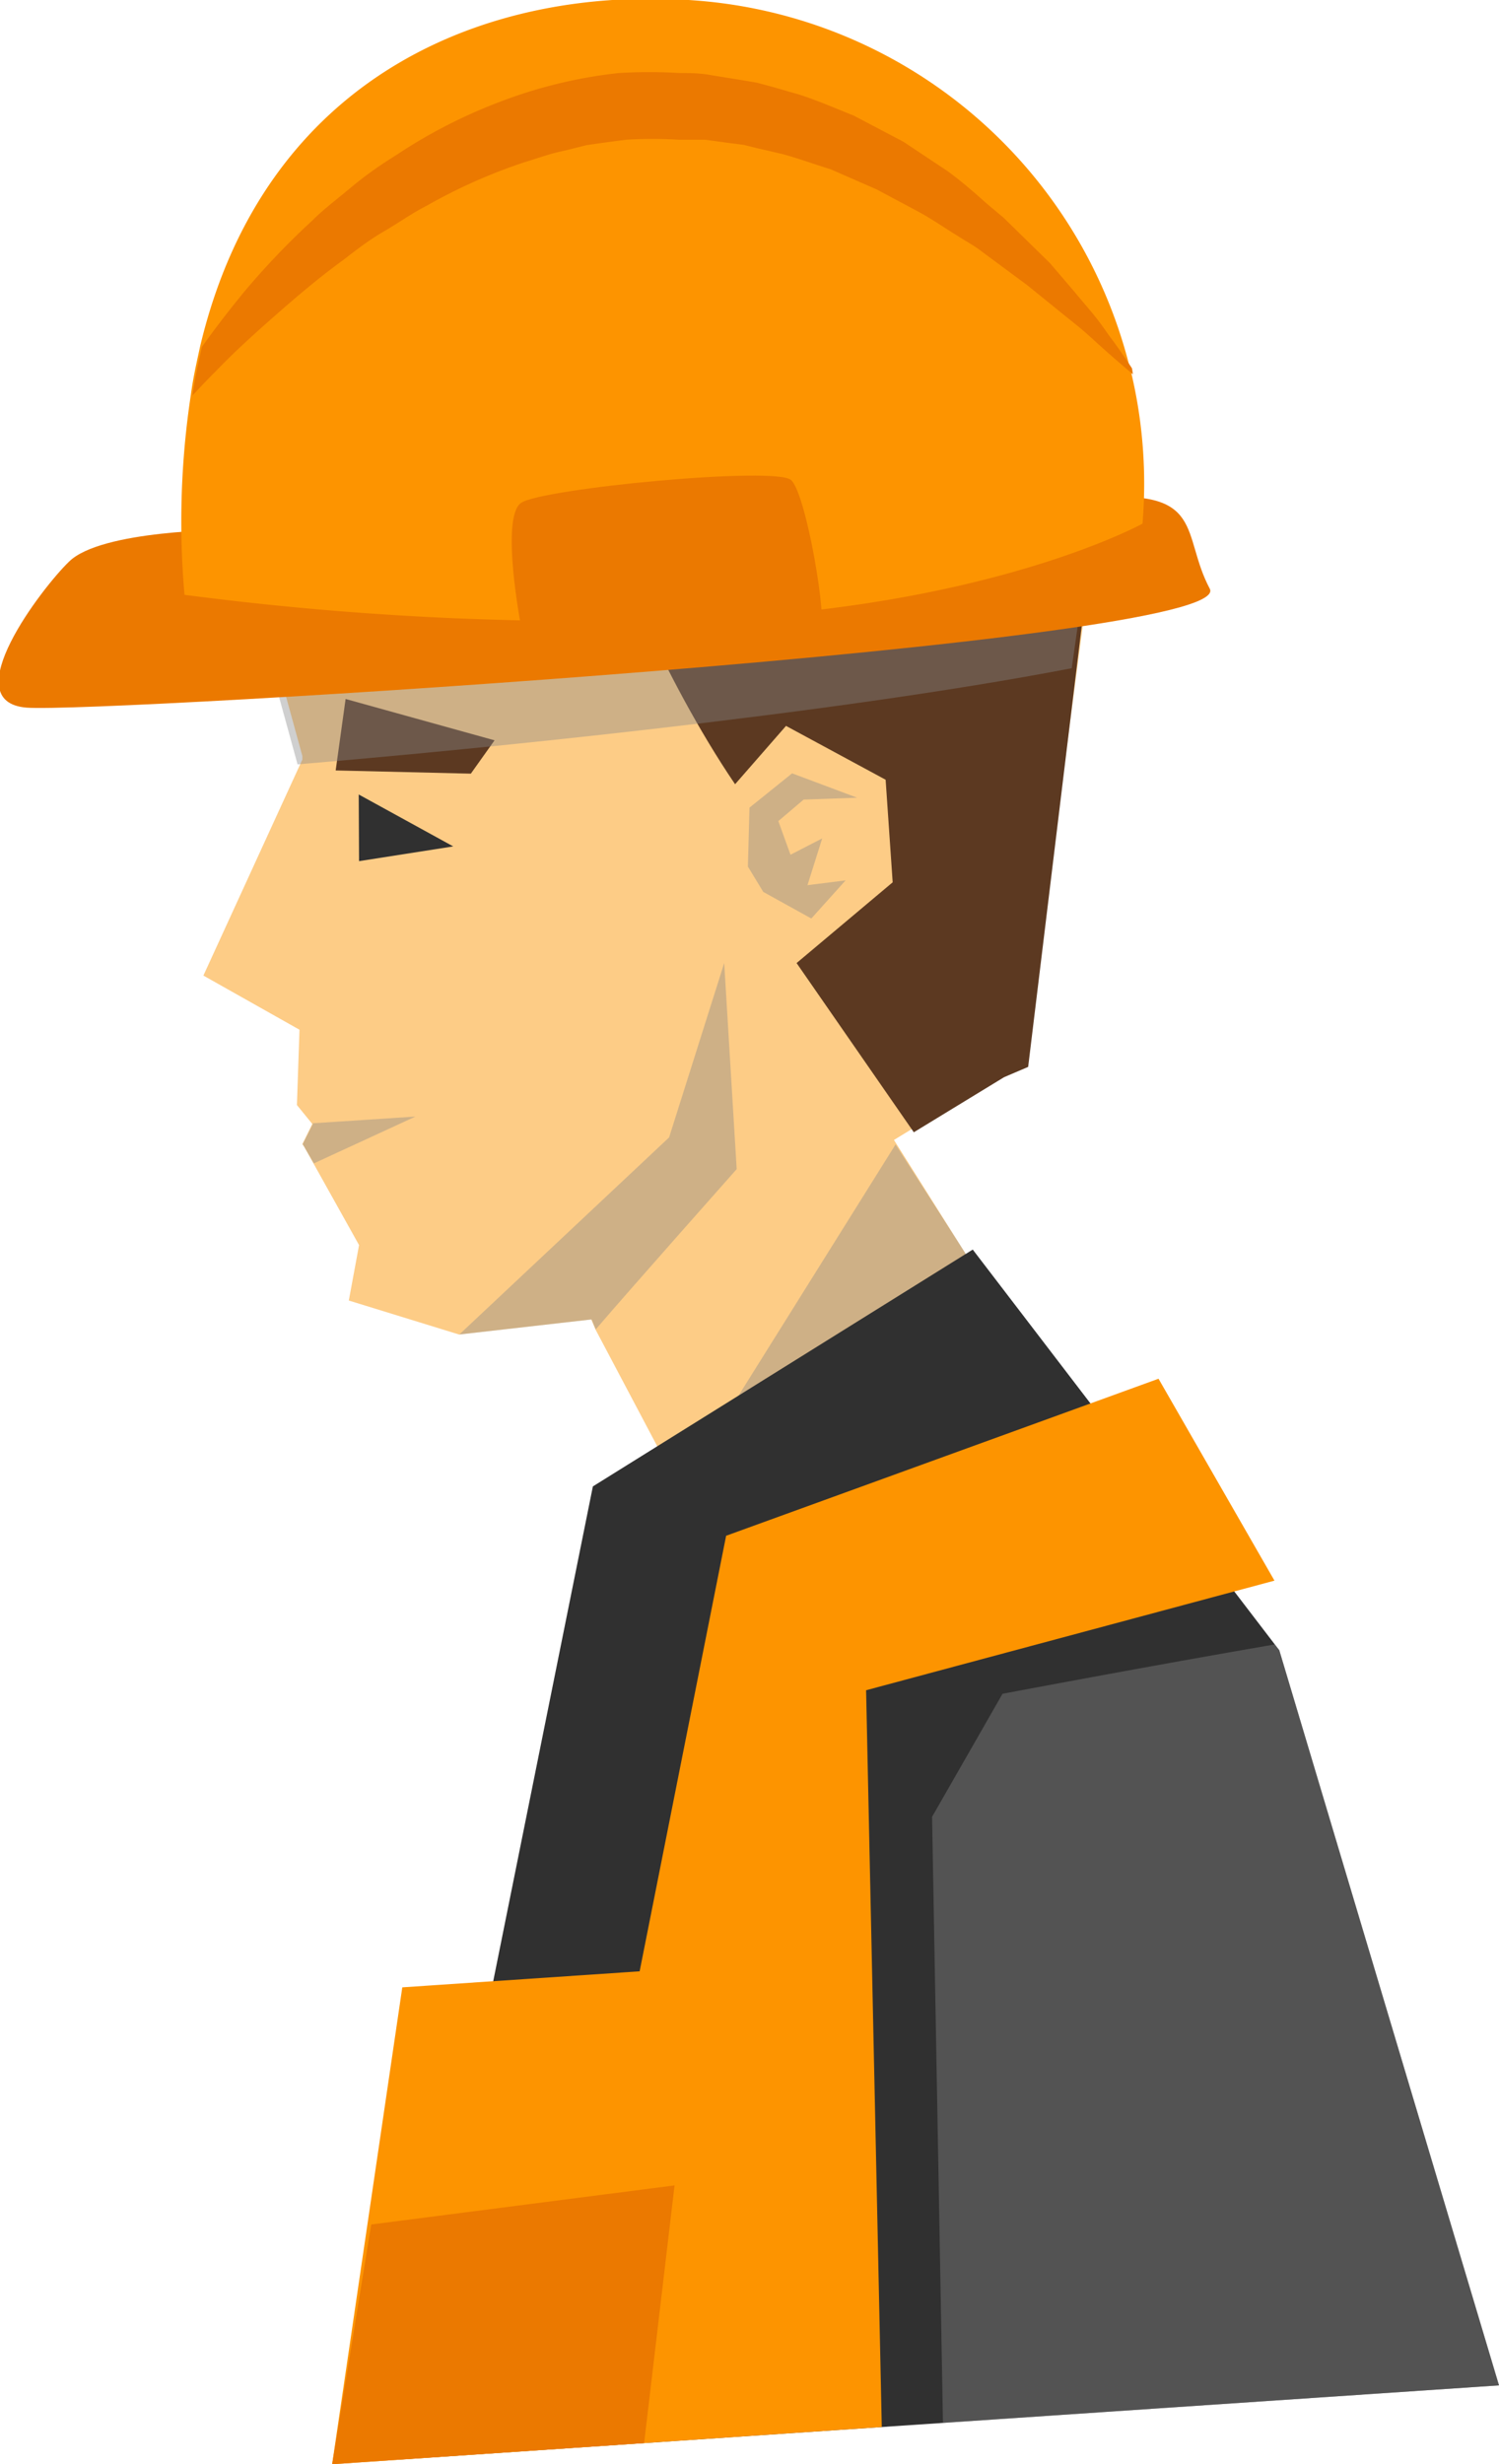 <svg xmlns="http://www.w3.org/2000/svg" viewBox="0 0 46.8 76.89"><defs><style>.cls-1{isolation:isolate;}.cls-2{fill:#fdcc86;}.cls-3{fill:#5c3921;}.cls-4{fill:#878787;mix-blend-mode:color-burn;opacity:0.4;}.cls-5{fill:#eb7900;}.cls-6{fill:#fd9400;}.cls-7{fill:#303030;}</style></defs><g class="cls-1"><g id="Layer_1" data-name="Layer 1"><path class="cls-2" d="M301.4,297.86l-9.6,2.82c-.67.2-1,.56-1.58.74l-2-3.78-.13-.31-4.13.47-3.44-1.06.32-1.73-1.72-3.08-.05-.07.31-.63v0l-.48-.59.08-2.35-3-1.69,3.09-6.74,0-.11-1-3.64.8-5.74,13.41-.05,6.51,0,5.36,0-.15,1.18-.71,5.29-1.47,11.09-.18,1.34-.5.31-2.83,1.73-.77.47Z" transform="translate(-269.63 -256.16)"/><polygon class="cls-3" points="10.79 21.81 15.44 23.1 14.7 24.14 10.48 24.04 10.79 21.81"/><path class="cls-4" d="M301.56,298.05l-9.6,2.82,5.63-9Z" transform="translate(-269.63 -256.16)"/><path class="cls-3" d="M301.73,289.45l-.75.32-2.82,1.72-3.66-5.28,3-2.52-.22-3.2-3.11-1.68-1.59,1.82c-2.31-3.4-4-7.71-3.64-7.4l3.21-2.62,11.87,0Z" transform="translate(-269.63 -256.16)"/><path class="cls-4" d="M303.84,271.73c-1.54-.37-3.3-.77-5.2-1.15l-6.51,0-13.41.06-.8,5.73,1,3.64c5.11-.43,16.53-1.53,24.17-3Z" transform="translate(-269.63 -256.16)"/><path class="cls-5" d="M276.78,272.69s-4,0-5,1c-.82.79-3.58,4.37-1.32,4.55s37.85-2,36.94-3.71-.1-3.15-3.7-2.82Z" transform="translate(-269.63 -256.16)"/><path class="cls-6" d="M305.3,272.5s-5,2.75-14.52,3a97,97,0,0,1-15.39-.78,26.32,26.32,0,0,1,.2-6.25c.07-.53.18-1,.29-1.51,2-8.4,8.92-11.3,15.53-10.78a15.14,15.14,0,0,1,13.47,11.36,2,2,0,0,1,.07.26A15,15,0,0,1,305.3,272.5Z" transform="translate(-269.63 -256.16)"/><path class="cls-5" d="M305,267.84l-.07-.06c-.21-.18-.53-.45-.92-.8-.19-.17-.4-.37-.64-.57s-.51-.41-.79-.64l-.89-.72-1-.74-.54-.4c-.19-.13-.39-.24-.59-.37-.4-.24-.79-.52-1.23-.76l-1.33-.71-1.44-.63c-.5-.15-1-.34-1.53-.48l-.78-.18-.4-.1-.4-.05-.81-.11-.82,0a13,13,0,0,0-1.65,0l-.82.11-.41.06-.4.1c-.26.07-.54.12-.8.2l-.79.25a17,17,0,0,0-3,1.34c-.47.24-.9.55-1.35.81s-.85.57-1.25.88c-.8.58-1.52,1.2-2.18,1.78s-1.26,1.13-1.76,1.65c-.28.28-.54.55-.77.8.07-.53.18-1,.29-1.51.39-.55.85-1.15,1.37-1.78a24,24,0,0,1,2.06-2.15c.37-.37.81-.7,1.24-1.06s.9-.69,1.4-1a16.11,16.11,0,0,1,3.23-1.66,14.8,14.8,0,0,1,3.71-.9,15.38,15.38,0,0,1,1.92,0c.32,0,.64,0,1,.07l.93.15.47.08.45.12.9.26c.58.19,1.13.43,1.68.65l1.54.81,1.37.91c.43.31.82.65,1.21,1l.56.47.5.49.94.92.77.9c.23.28.46.54.66.79s.36.5.52.71.46.65.61.88A2,2,0,0,1,305,267.84Z" transform="translate(-269.63 -256.16)"/><path class="cls-5" d="M285.9,275.72s-.66-3.42,0-3.87,7.95-1.15,8.43-.71,1.16,4.51.91,4.73Z" transform="translate(-269.63 -256.16)"/><polygon class="cls-7" points="11.2 24.79 14.15 26.41 11.21 26.87 11.2 24.79"/><polygon class="cls-4" points="12.97 34.84 9.8 36.3 9.45 35.7 9.77 35.07 9.75 35.05 12.97 34.84"/><path class="cls-4" d="M292.63,292.64s-3.33,3.75-4.4,5l-.13-.31-4.13.47,6.55-6.15,1.72-5.44Z" transform="translate(-269.63 -256.16)"/><polygon class="cls-4" points="23.35 27.04 23.4 25.2 24.73 24.13 26.76 24.89 25.09 24.95 24.3 25.62 24.68 26.67 25.67 26.16 25.21 27.62 26.4 27.47 25.33 28.66 23.83 27.83 23.35 27.04"/><polygon class="cls-7" points="46.8 74.43 12.39 76.75 18.51 46.38 30.37 38.99 39.8 51.31 39.94 51.49 46.8 74.43"/><polygon class="cls-6" points="36.17 43.02 22.67 47.92 19.97 61.51 12.56 62.01 10.37 76.89 27.53 75.73 27.04 52.74 39.79 49.32 36.17 43.02"/><polygon class="cls-5" points="11.59 69.41 21.06 68.19 20.11 76.23 10.37 76.89 11.59 69.41"/><path class="cls-4" d="M316.43,330.59l-17.36,1.17-.34-18.91,2.2-3.84s4.6-.87,8.5-1.54l.14.18Z" transform="translate(-269.63 -256.16)"/></g></g></svg>